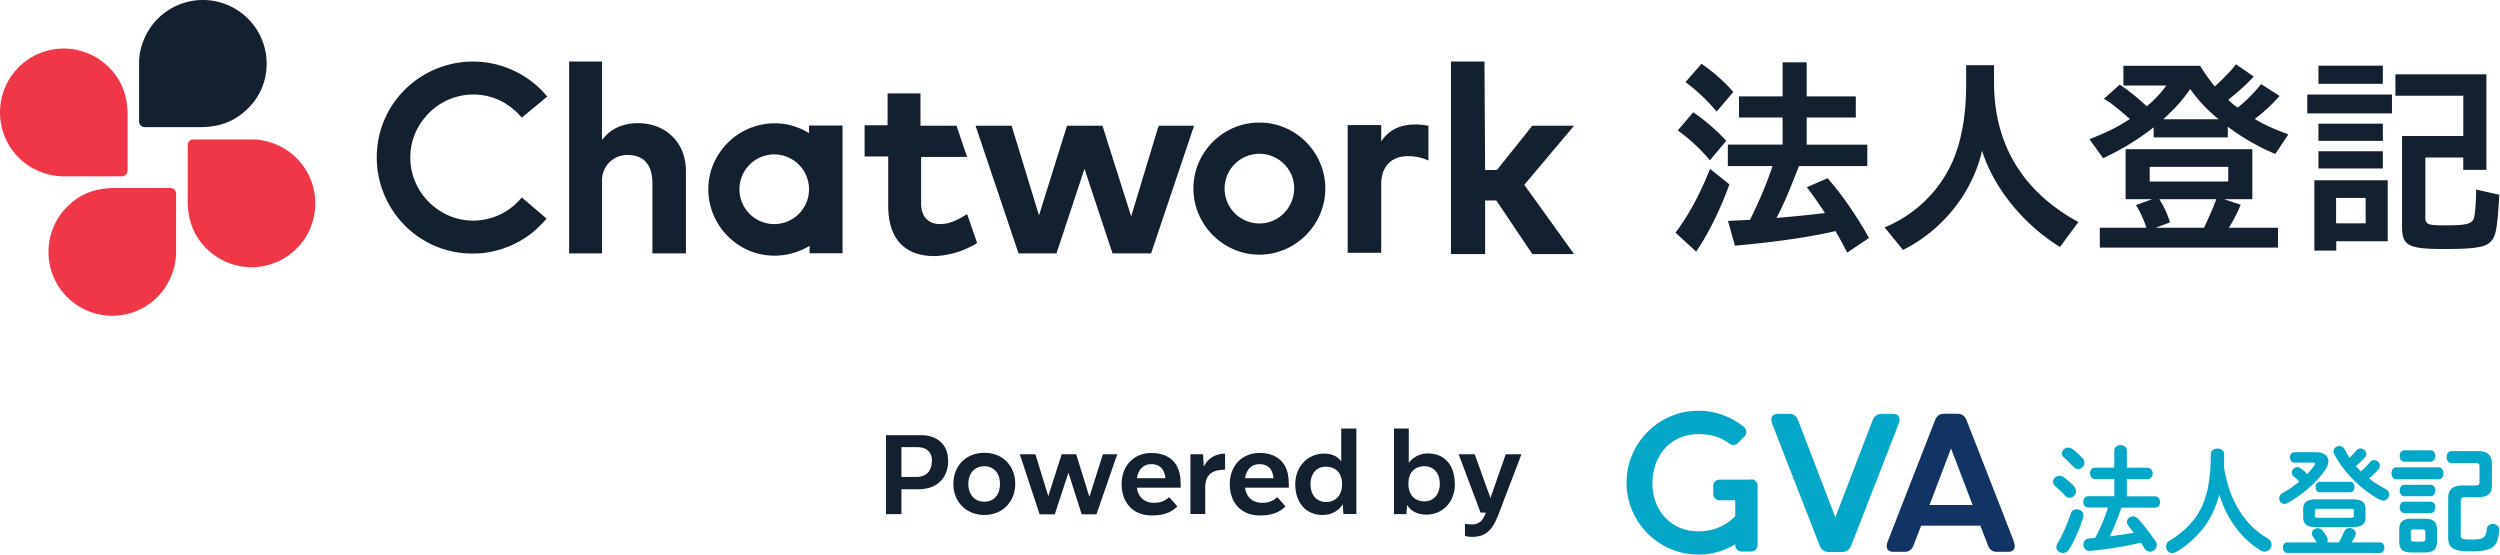 <svg width="284" height="63" fill="none" xmlns="http://www.w3.org/2000/svg"><path d="M107.713 52.301c0 1.988-1.252 3.278-3.362 3.278h-1.949v2.83h-1.753v-8.973h3.988c1.663 0 3.058.931 3.058 2.865h.018Zm-1.842.072c0-1.164-.751-1.576-1.717-1.576h-1.752v3.385h1.699c1.001 0 1.752-.555 1.752-1.809h.018Zm2.432 2.597c0-2.042 1.43-3.528 3.523-3.528 2.092 0 3.504 1.486 3.504 3.528 0 2.041-1.448 3.528-3.504 3.528-2.057 0-3.523-1.486-3.523-3.528Zm5.293 0c0-1.182-.68-2.006-1.788-2.006-1.109 0-1.806.842-1.806 2.006 0 1.164.679 2.024 1.806 2.024 1.126 0 1.788-.824 1.788-2.024Zm13.322-3.367-2.36 6.823h-1.681l-1.502-4.727-1.556 4.727h-1.717l-2.253-6.823h1.77l1.467 4.764 1.52-4.764h1.645l1.502 4.835 1.538-4.835h1.627Zm7.207 3.313v.484h-4.971c.107.985.804 1.719 1.913 1.719.769 0 1.252-.197 1.752-.645l.93 1.057c-.804.77-1.663 1.02-2.932 1.02-2.128 0-3.398-1.468-3.398-3.563 0-2.096 1.413-3.528 3.362-3.528 2.217 0 3.379 1.343 3.326 3.474l.018-.018Zm-4.971-.59h3.236c-.107-1.057-.644-1.595-1.627-1.595-.894 0-1.466.645-1.609 1.594Zm10.013-2.776v1.808c-1.627.018-2.181.68-2.253 1.863v3.17h-1.681v-6.788h1.431l.089 1.415c.465-.967 1.324-1.468 2.414-1.486v.018Zm7.243 3.366v.484h-4.971c.107.985.804 1.719 1.913 1.719.769 0 1.252-.197 1.752-.645l.93 1.057c-.804.77-1.663 1.02-2.932 1.02-2.128 0-3.398-1.468-3.398-3.563 0-2.096 1.413-3.528 3.362-3.528 2.217 0 3.38 1.343 3.326 3.474l.018-.018Zm-4.971-.59h3.236c-.107-1.057-.643-1.595-1.627-1.595-.894 0-1.466.645-1.609 1.594Zm12.642-5.642v9.706h-1.467l-.089-1.128c-.358.699-1.234 1.254-2.307 1.236-1.806 0-3.075-1.343-3.075-3.474 0-2.132 1.537-3.493 3.272-3.493.93 0 1.592.358 1.949.896v-3.743h1.717Zm-1.627 6.375v-.107c-.018-1.469-.984-1.934-1.824-1.934-1.038 0-1.753.734-1.753 2.005 0 1.272.751 2.006 1.753 2.006.822 0 1.806-.483 1.824-1.952v-.018Zm12.821-.107c0 2.131-1.412 3.492-3.218 3.51-1.109 0-1.86-.466-2.2-1.11l-.107 1.056h-1.395v-9.724h1.681v3.904c.411-.591 1.234-1.092 2.199-1.075 1.842.018 3.022 1.29 3.022 3.439h.018Zm-1.716 0c0-1.272-.751-1.988-1.753-1.988-.804 0-1.716.43-1.806 1.773v.394c.072 1.379 1.002 1.827 1.806 1.827 1.002 0 1.753-.735 1.753-2.006Zm9.28-3.349-2.611 6.823c-.179.448-.393.967-.679 1.38-.501.751-1.145 1.181-2.307 1.181-.304 0-.554-.018-.823-.107V59.5c.322.055.608.072.805.072.572 0 1.001-.232 1.288-.734a3.18 3.18 0 0 0 .268-.609h-.59l-2.486-6.626h1.824l1.788 4.979 1.735-4.979h1.788ZM28.173 2.122a7.245 7.245 0 0 0-10.246 0c-1.27 1.272-2.057 3.045-2.128 4.817v6.86c0 .357.286.644.644.644h6.294c2.182 0 3.952-.645 5.436-2.131 2.826-2.758 2.826-7.36 0-10.19Z" fill="#13202F"/><path d="M2.119 7.638c-2.825 2.83-2.825 7.432 0 10.261a7.367 7.367 0 0 0 4.882 2.131h6.849a.641.641 0 0 0 .643-.644v-6.304c0-2.185-.643-3.958-2.127-5.444a7.245 7.245 0 0 0-10.247 0Zm5.508 26.11a7.245 7.245 0 0 0 10.246 0 7.389 7.389 0 0 0 2.128-4.889V22a.642.642 0 0 0-.643-.644h-6.295c-2.182 0-3.952.644-5.436 2.13-2.826 2.83-2.826 7.433 0 10.262Zm26.072-5.516c2.825-2.83 2.825-7.431 0-10.261a7.368 7.368 0 0 0-4.882-2.131h-6.849a.642.642 0 0 0-.644.645v6.303c0 2.185.644 3.958 2.128 5.444a7.245 7.245 0 0 0 10.247 0Z" fill="#F03748"/><path d="M109.859 24.329c-.841.501-1.842 1.128-3.04 1.128-1.199 0-2.182-.645-2.182-2.4v-5.229h5.222l-1.199-3.546h-4.095v-3.671h-3.737v3.617h-2.61v3.546h2.682v5.588c0 3.67 1.77 5.73 5.293 5.73a9.904 9.904 0 0 0 4.81-1.486l-1.127-3.26-.017-.017Zm18.651.215 3.111-10.262h4.024l-4.882 14.506h-4.381l-3.183-9.617-3.183 9.617h-4.31l-4.882-14.506h4.095l3.112 10.19 3.183-10.19h4.023l3.255 10.262h.018Zm40.199-5.23h1.341l4.023-5.032h4.739l-5.651 6.716 5.651 7.861h-4.739l-4.095-6.089h-1.269v6.09h-3.881V6.992h3.809l.072 12.303v.018Zm-96.224-5.319c-1.556 0-3.04.502-4.095 1.917V6.993h-3.737v21.795h3.737V20.37c.072-1.63 1.413-2.83 2.969-2.758 1.77 0 2.754 1.128 2.754 3.188v7.987h3.808v-9.205c.072-3.331-2.253-5.588-5.436-5.588Zm19.42.287v.842c-3.54-2.185-8.119-1.057-10.318 2.471-2.2 3.528-1.055 8.13 2.468 10.333 2.396 1.487 5.436 1.487 7.921 0v.842h3.738V14.264h-3.81v.018Zm-3.952 11.175a3.956 3.956 0 0 1-3.952-3.958 3.956 3.956 0 0 1 3.952-3.958 3.956 3.956 0 0 1 3.952 3.958 3.956 3.956 0 0 1-3.952 3.958Zm74.318-11.175c-.501-.072-.912-.143-1.413-.143-1.77 0-3.04.573-3.952 1.916V14.21h-3.809v14.506h3.809v-7.79c0-2.131 1.27-3.188 3.04-3.188.769 0 1.556.143 2.325.502v-3.958Zm-19.205-.358c-4.167 0-7.493 3.403-7.493 7.504 0 4.1 3.398 7.503 7.493 7.503 4.095 0 7.492-3.402 7.492-7.503s-3.326-7.504-7.492-7.504Zm0 11.461a3.956 3.956 0 0 1-3.952-3.957 3.956 3.956 0 0 1 3.952-3.958c2.181 0 3.952 1.773 3.952 3.886 0 2.256-1.771 4.03-3.952 4.03ZM59.27 22.43c-2.468 3.045-6.992 3.546-10.032.985-3.04-2.471-3.54-7.002-.983-10.046 2.467-3.045 6.992-3.546 10.032-.985.357.286.715.644.983.985l2.897-2.4a10.955 10.955 0 0 0-15.396-1.486c-4.668 3.814-5.294 10.69-1.485 15.347 3.81 4.674 10.676 5.3 15.325 1.486.501-.43.984-.913 1.485-1.486l-2.826-2.4Zm131.058 4.012c1.466-1.935 2.753-4.299 3.934-7.253l2.199 1.755c-1.019 2.83-2.324 5.48-3.773 7.646l-2.342-2.148h-.018Zm.268-11.623 1.752-2.06c1.324.878 2.683 2.078 3.756 3.242l-1.86 2.203a20.426 20.426 0 0 0-3.666-3.403l.018.018Zm.876-5.498 1.824-2.077c1.252.86 2.593 2.023 3.612 3.205l-1.895 2.221a21.491 21.491 0 0 0-3.541-3.349Zm17.077 16.923c-3.057.717-7.152 1.29-11.462 1.666l-.787-2.812 2.504-.125c1.091-2.203 1.877-4.083 2.557-6.107h-5.079v-2.435h6.223v-3.08h-4.953v-2.4h4.953V7.083h2.736v3.868h5.579v2.4h-5.579v3.08h6.885v2.435h-7.761c-1.127 2.901-1.752 4.37-2.557 5.892 1.484-.125 3.612-.322 5.508-.555a47.132 47.132 0 0 0-2.057-2.937l2.361-1.02c1.591 1.808 3.272 4.243 4.703 6.786l-2.486 1.666a38.083 38.083 0 0 0-1.323-2.436l.035-.018Zm5.544-.412c3.737-1.54 6.688-4.584 8.047-8.309.804-2.203 1.216-4.817 1.216-7.97V7.406h3.165v1.988c.018 7.038 3.272 12.392 9.585 15.83l-2.093 2.83c-4.166-2.56-7.564-6.77-8.851-10.942-1.073 4.764-4.489 9.044-8.977 11.282l-2.092-2.56Zm23.282-10.028c1.86-.716 3.291-1.415 4.578-2.292-1.663-1.433-2.074-1.755-2.95-2.292l1.806-1.612a24.271 24.271 0 0 1 3.057 2.471 12.757 12.757 0 0 0 2.236-2.364h-4.882V7.477h8.709c.464.752 1.144 1.72 1.68 2.346 1.163-1.092 1.86-1.809 2.397-2.525l2.02 1.397c-.787.86-1.859 1.826-2.897 2.632.251.269.626.591 1.073.896.948-.753 1.806-1.612 2.665-2.669l2.092 1.343a18.081 18.081 0 0 1-2.825 2.615c.894.555 2.235 1.182 3.826 1.755l-1.484 2.22c-1.806-.734-3.701-1.826-5.4-3.097v1.217h-8.423v-1.146c-1.663 1.325-3.683 2.561-5.74 3.51l-1.556-2.167h.018Zm1.163 10.065h5.293c-.34-1.021-.805-2.024-1.198-2.561l1.859-.68h-3.022V16.95h14.395v5.677h-3.218l1.895.627a16.53 16.53 0 0 1-1.341 2.615h5.579v2.256h-20.242V25.87Zm14.591-5.247v-1.666h-8.923v1.666h8.923Zm-2.753 5.247c.625-1.325 1.072-2.346 1.394-3.242h-6.473c.483.753.93 1.666 1.216 2.633l-1.609.609h5.472Zm1.663-12.321a17.235 17.235 0 0 1-3.237-3.439c-.805 1.2-1.788 2.293-3.058 3.439h6.295Zm10.067-2.812h9.621v2.149h-9.621v-2.15Zm.787 9.742h8.351v6.93h-5.847v1.057h-2.486v-7.987h-.018Zm.483-13.02h7.314v2.06h-7.314v-2.06Zm0 6.59h7.314v1.953h-7.314v-1.952Zm0 3.135h7.314v1.952h-7.314v-1.952Zm5.365 8.184v-2.883h-3.362v2.883h3.362Zm4.13.34V15.446h6.957v-4.567h-7.708V8.444h10.336v10.852h-2.628v-1.397h-4.31v6.644c0 .985.197 1.057 2.36 1.057 2.164 0 2.879-.144 3.13-.735.143-.411.25-1.432.286-3.33l2.629.59c-.251 4.102-.394 4.854-1.145 5.48-.662.52-1.967.681-5.078.681-4.131 0-4.829-.358-4.829-2.56v-.019Z" fill="#13202F"/><path d="M198.929 54.486h-3.576a.726.726 0 0 0-.733.734v.878c0 .412.322.734.733.734h1.77v1.79c-1.037 1.111-2.521 1.738-4.184 1.738-3.255 0-5.436-2.615-5.204-5.928.197-2.83 2.075-4.96 4.9-5.104 1.43-.071 2.772.251 3.809 1.057a.737.737 0 0 0 .983-.054l.733-.734c.304-.305.287-.824-.053-1.093a8.164 8.164 0 0 0-5.168-1.844c-4.632 0-8.369 3.886-8.154 8.56.196 4.19 3.576 7.575 7.761 7.772a8.096 8.096 0 0 0 4.577-1.164v.09c0 .412.322.734.733.734h1.073a.726.726 0 0 0 .734-.734v-6.734a.726.726 0 0 0-.734-.734v.036Zm16.094-7.468h-1.305c-.483 0-.805.268-.966.662l-4.256 11.086-4.256-11.086c-.161-.394-.465-.662-.965-.662h-1.306c-.5 0-.947.304-.643 1.128.268.716 5.418 13.897 5.418 13.897.161.394.536.663.966.663h1.591c.429 0 .805-.27.966-.663 0 0 5.15-13.18 5.418-13.897.304-.824-.125-1.128-.644-1.128h-.018Z" fill="#05A7C9"/><path d="M228.793 61.56c-.269-.717-5.419-13.898-5.419-13.898a1.048 1.048 0 0 0-.965-.662h-1.592c-.429 0-.805.269-.965.663 0 0-5.151 13.18-5.419 13.896-.304.824.125 1.129.644 1.129h1.305c.483 0 .805-.269.966-.663l.894-2.31h6.724l.894 2.31c.161.394.465.663.966.663h1.305c.501 0 .948-.305.644-1.129h.018Zm-9.603-4.191 2.45-6.43 2.45 6.43h-4.9Z" fill="#123465"/><path d="M235.623 55.273c.161.197.215.359.215.538a.75.75 0 0 1-.733.734.66.66 0 0 1-.501-.233 11.947 11.947 0 0 0-1.109-1.056c-.196-.162-.268-.34-.268-.52 0-.358.34-.68.733-.68.143 0 .304.036.465.143.394.269.876.698 1.198 1.057v.017Zm.286 2.58c.376 0 .769.25.769.698 0 .071 0 .143-.035.232-.376 1.254-1.002 2.687-1.592 3.618a.791.791 0 0 1-.715.412c-.376 0-.733-.269-.733-.663a.77.77 0 0 1 .143-.447c.554-.896 1.108-2.203 1.484-3.367.107-.34.375-.466.661-.466l.018-.018Zm.662-5.821a.77.77 0 0 1 .215.537.73.73 0 0 1-.716.717c-.178 0-.357-.09-.518-.251-.358-.358-.751-.77-1.055-1.02-.179-.162-.269-.341-.269-.502 0-.358.34-.663.734-.663.143 0 .322.054.465.161.375.269.804.68 1.126 1.021h.018Zm7.403 1.11c.376 0 .572.323.572.645s-.178.645-.572.645h-2.36v1.952h3.201c.375 0 .572.322.572.645 0 .322-.179.644-.572.644h-3.827a27.199 27.199 0 0 1-1.323 3.26c.912-.126 1.824-.251 2.736-.412-.215-.269-.412-.538-.608-.788a.674.674 0 0 1-.179-.43c0-.358.322-.645.697-.645.197 0 .394.09.572.269.608.662 1.395 1.683 1.985 2.56a.733.733 0 0 1 .143.448c0 .412-.375.735-.769.735-.232 0-.482-.126-.661-.412a8.372 8.372 0 0 0-.376-.61c-1.967.466-3.952.77-5.722.932-.519.054-.805-.34-.805-.716 0-.323.215-.663.626-.699.233 0 .465-.035.715-.071.251-.502.519-1.021.734-1.523a17.56 17.56 0 0 0 .715-1.916h-2.235c-.376 0-.573-.322-.573-.645 0-.322.197-.644.573-.644h2.95v-1.952h-2.181c-.376 0-.573-.322-.573-.645 0-.322.197-.645.573-.645h2.181v-1.916c0-.43.358-.644.715-.644.358 0 .716.215.716.644v1.916h2.36v.018Zm9.209 2.257c.43 1.29 1.056 2.525 1.896 3.582a9.304 9.304 0 0 0 1.52 1.504c.322.25.662.466 1.001.68.322.18.447.448.447.699 0 .412-.321.806-.769.806a.813.813 0 0 1-.393-.108c-2.182-1.253-3.916-3.563-4.774-6.393a10.54 10.54 0 0 1-1.592 3.528c-.84 1.164-2.092 2.31-3.29 2.99a.993.993 0 0 1-.465.144c-.411 0-.698-.358-.698-.752 0-.25.126-.502.394-.663 1.055-.609 2.146-1.522 2.932-2.614 1.127-1.576 1.753-3.636 1.753-7.2 0-.43.375-.644.769-.644.393 0 .751.215.751.645 0 .5 0 .967-.036 1.414.143.806.322 1.612.572 2.4l-.018-.018Zm9.907-4.029c.912 0 1.413.412 1.413 1.02 0 .287-.107.627-.34.968-.947 1.396-2.628 2.865-4.291 3.778a.754.754 0 0 1-.376.108c-.34 0-.572-.305-.572-.627a.67.67 0 0 1 .375-.61 11.485 11.485 0 0 0 1.896-1.306 4.903 4.903 0 0 0-.608-.556.565.565 0 0 1-.233-.465c0-.305.269-.609.608-.609.126 0 .269.036.412.143a4.4 4.4 0 0 1 .733.645c.304-.34.572-.663.805-.985.053-.09.071-.143.071-.197 0-.09-.071-.125-.268-.125h-2.075c-.321 0-.5-.305-.5-.591 0-.287.179-.591.5-.591h2.45Zm.072 10.243c-.125-.215-.268-.465-.411-.645a.618.618 0 0 1-.126-.358c0-.34.322-.608.68-.608.197 0 .393.089.536.268.179.215.358.484.501.734.072.126.09.233.09.34 0 .09-.018.198-.072.27h1.341c.233-.413.411-.807.608-1.254a.656.656 0 0 1 .59-.376c.358 0 .716.25.716.626a.68.68 0 0 1-.072.305c-.125.233-.25.465-.393.698h3.218c.34 0 .501.305.501.591 0 .287-.161.61-.501.61h-10.532c-.322 0-.501-.305-.501-.61 0-.304.179-.59.501-.59h3.326Zm-.072-1.737c-1.09 0-1.448-.376-1.448-1.128v-.895c0-.753.375-1.129 1.448-1.129h4.185c1.108 0 1.448.376 1.448 1.129v.895c0 .967-.644 1.11-1.448 1.128h-4.185Zm3.952-1.056c.269 0 .358-.072.358-.27v-.5c0-.197-.072-.251-.358-.251h-3.719c-.268 0-.358.071-.358.25v.502c0 .25.143.268.358.268h3.719Zm-3.522-2.902c-.322 0-.465-.304-.465-.59 0-.287.161-.592.465-.592h3.469c.322 0 .482.305.482.591 0 .287-.16.591-.482.591h-3.469Zm4.685-2.381a7.761 7.761 0 0 0 1.001-1.021.617.617 0 0 1 .483-.25c.34 0 .661.286.661.644a.577.577 0 0 1-.16.412 9.5 9.5 0 0 1-1.056 1.02c.573.466 1.199.86 1.807 1.165.321.16.465.411.465.662 0 .358-.287.699-.662.699-.125 0-.233-.036-.376-.09-2.038-1.057-4.166-3.17-5.203-5.211a.63.63 0 0 1-.072-.305c0-.358.322-.59.662-.59.214 0 .465.107.608.393.179.323.34.645.536.931.268-.25.537-.519.769-.805a.617.617 0 0 1 .483-.251c.34 0 .662.286.662.627 0 .143-.054.268-.179.411a8.438 8.438 0 0 1-1.002.968c.179.215.376.412.573.608v-.017Zm3.987.913c-.339 0-.518-.34-.518-.68s.179-.681.518-.681h4.846c.358 0 .537.34.537.68s-.179.68-.537.68h-4.846Zm1.753 8.31c-1.055 0-1.395-.413-1.395-1.29v-1.254c0-.86.34-1.289 1.395-1.289h1.502c1.055 0 1.395.412 1.395 1.29v1.253c0 1.003-.465 1.272-1.395 1.29h-1.502Zm-.841-10.316c-.321 0-.5-.322-.5-.645 0-.322.179-.644.5-.644h3.022c.34 0 .519.304.519.645 0 .34-.179.644-.519.644h-3.022Zm0 3.922c-.321 0-.5-.322-.5-.645 0-.322.179-.644.5-.644h3.022c.34 0 .519.304.519.644s-.179.645-.519.645h-3.022Zm0 1.916c-.321 0-.5-.322-.5-.644 0-.323.179-.645.5-.645h3.022c.34 0 .519.304.519.645 0 .34-.179.644-.519.644h-3.022Zm2.039 3.242c.304 0 .375-.09.375-.34v-.699c0-.25-.071-.34-.375-.34h-.912c-.286 0-.358.09-.358.34v.699c0 .268.09.34.358.34h.912Zm4.882-5.032c-.358 0-.483.107-.483.465v3.868c0 .376.179.466 1.305.466 1.306 0 1.556-.25 1.645-1.164.036-.412.358-.609.68-.609.376 0 .769.25.733.698-.143 1.917-.715 2.418-3.272 2.418-2.075 0-2.522-.43-2.522-1.648v-4.37c0-1.002.501-1.468 1.646-1.468h1.448c.376 0 .465-.09.465-.43v-1.7c0-.323-.072-.413-.465-.413h-2.736c-.358 0-.536-.34-.536-.68s.178-.68.536-.68h3.058c1.126 0 1.556.519 1.556 1.468v2.382c0 .967-.43 1.379-1.556 1.379h-1.502v.018Z" fill="#05A7C9"/></svg>